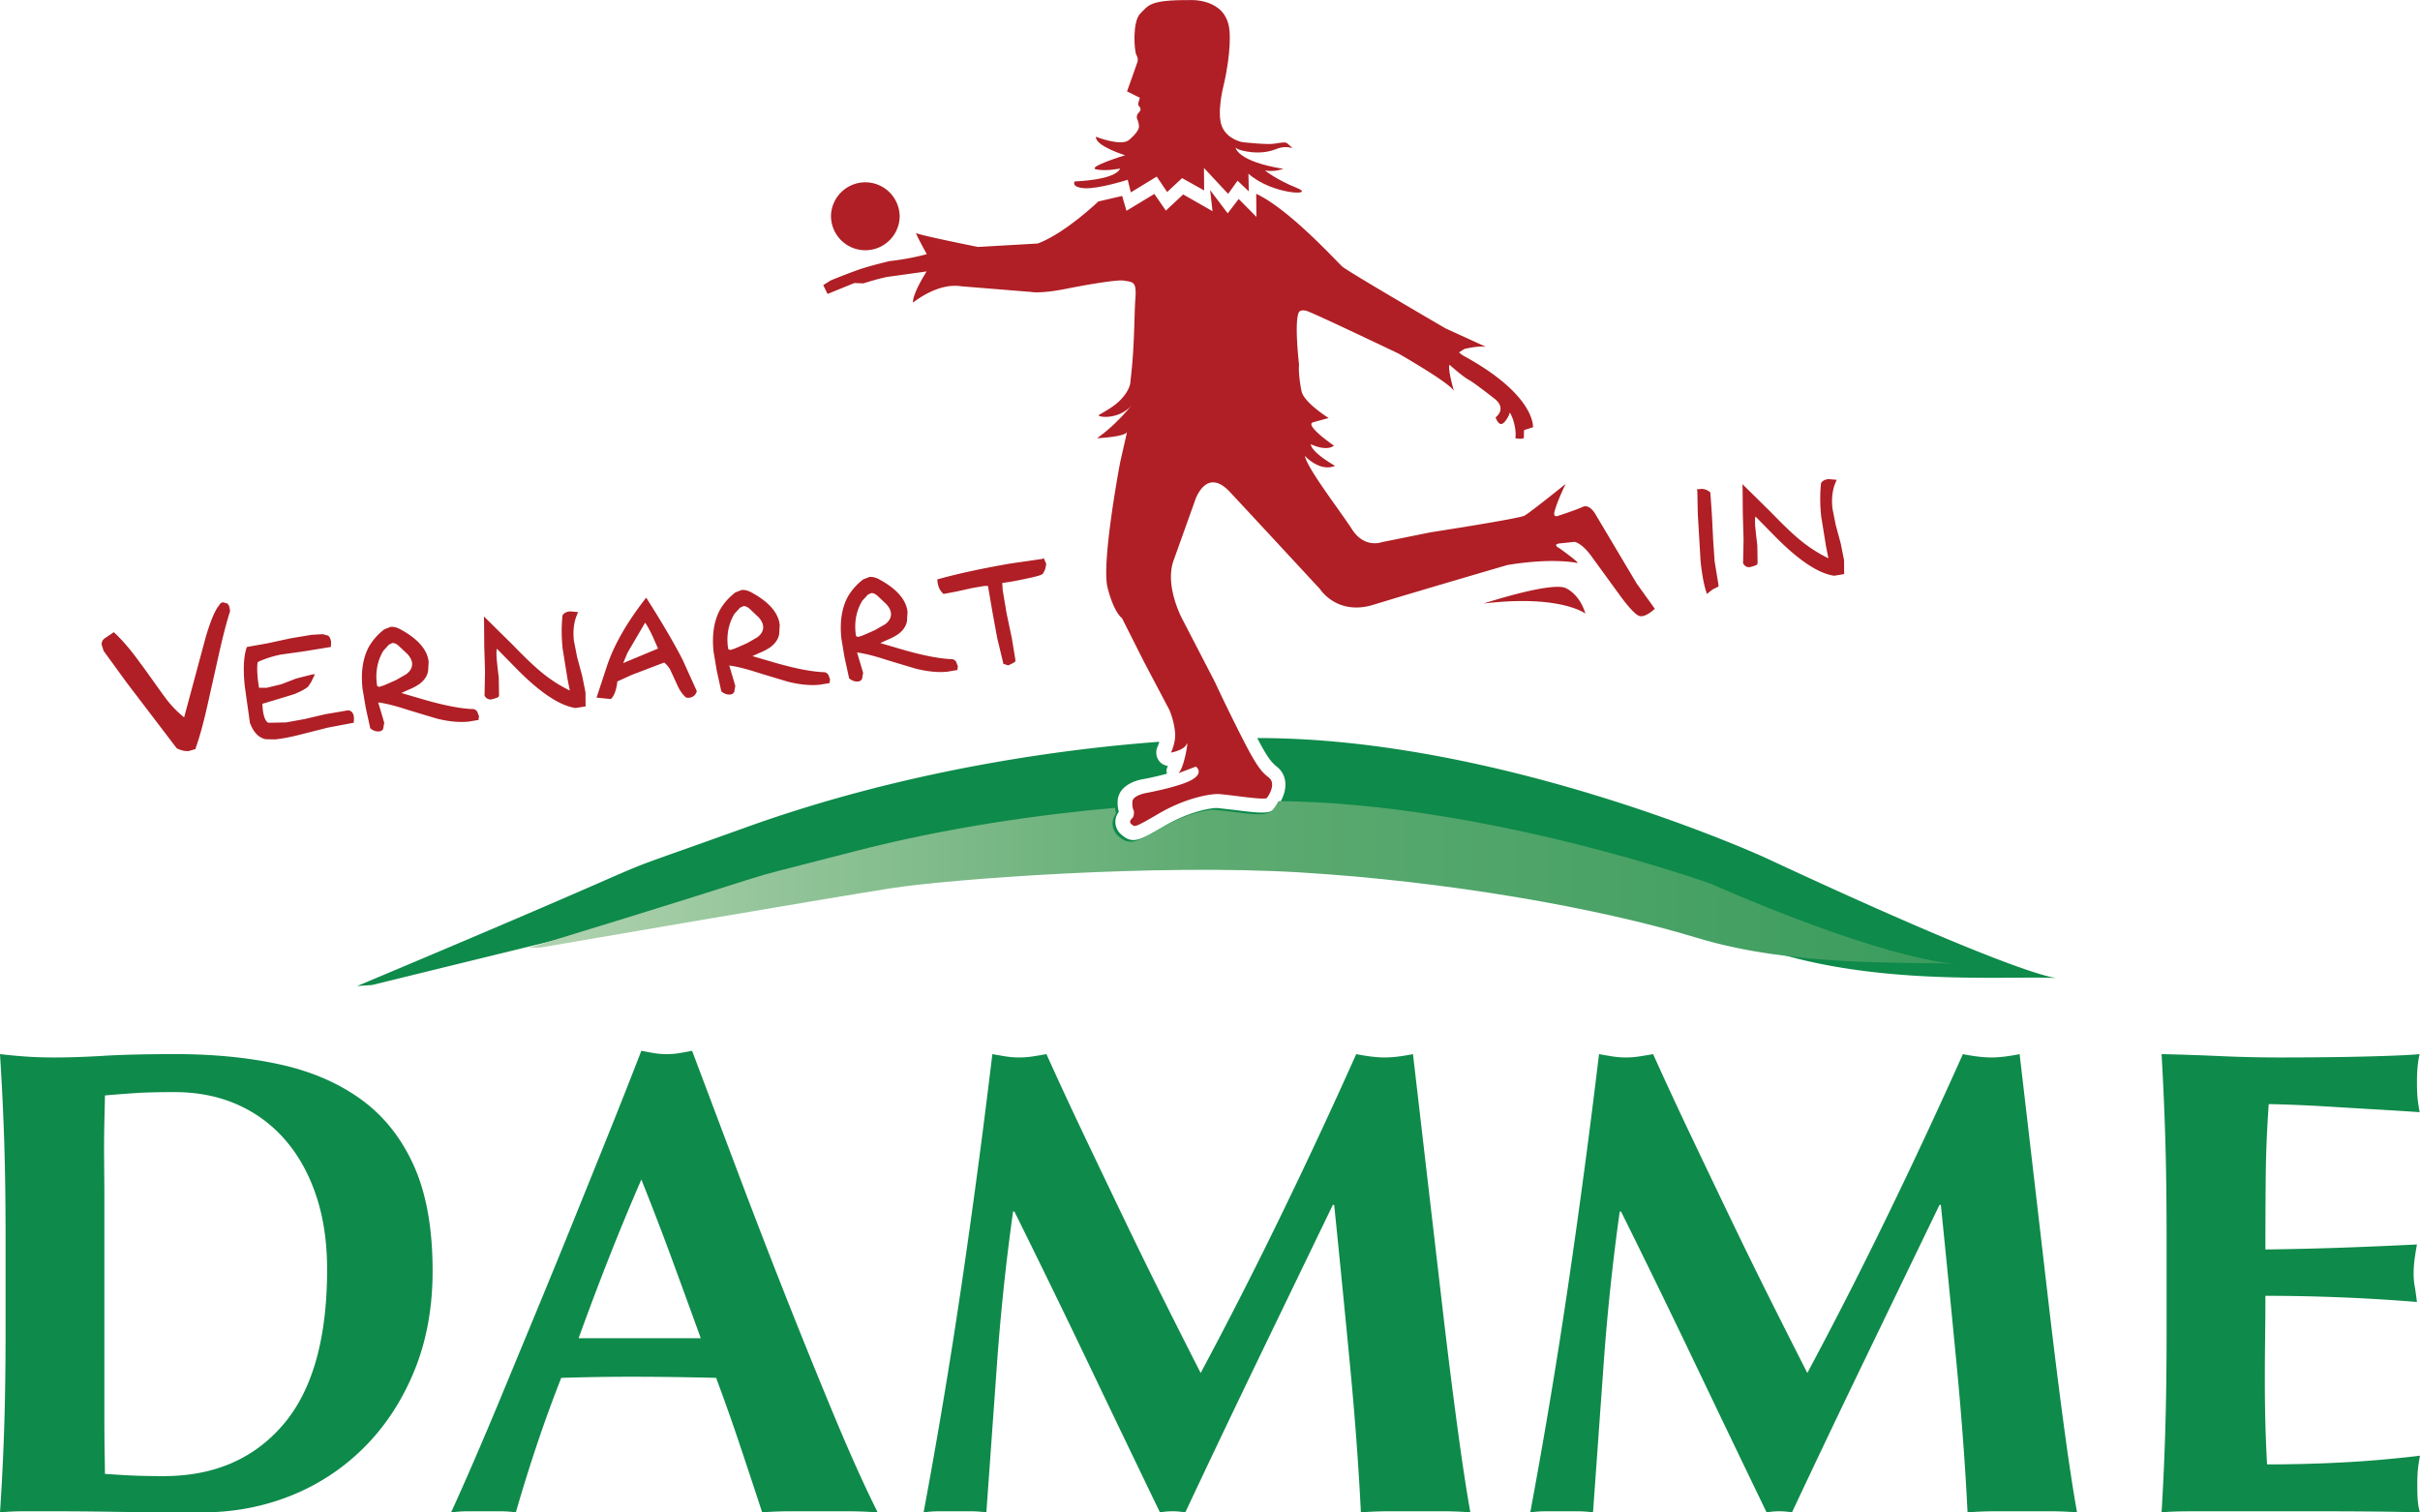 <svg xmlns="http://www.w3.org/2000/svg" height="225.787" width="361.28"><defs><linearGradient id="b" spreadMethod="pad" gradientTransform="matrix(1604.19 0 0 -1604.19 593.13 707.12)" gradientUnits="userSpaceOnUse" y2="0" x2="1" y1="0" x1="0"><stop offset="0" stop-color="#b3d4b1"/><stop offset=".472" stop-color="#5eab72"/><stop offset=".983" stop-color="#3b9c5e"/><stop offset="1" stop-color="#3b9c5e"/></linearGradient><clipPath id="a" clipPathUnits="userSpaceOnUse"><path d="M1434.99 798.414c-1.41-2.832-3.02-5.574-4.99-8.059-7.04-8.964-16.18-7.808-50.19-3.554 0 0-16.94 1.894-16.92 1.894-7.28.254-32-4.312-58.08-19.597-27.64-16.172-35.98-21.047-47.97-11.258-4.81 3.531-7.72 8.824-7.98 14.527-.01.293-.02.567-.02.86 0 4.882 1.85 8.457 3.9 11.289-.48 1.855-.86 3.976-1.12 6.347-82.73-7.332-187.37-21.582-293.999-49.246-175.414-45.5-9.828.281-364.492-108.027l14.098.531S929.863 689.699 1001 700.738c65.02 10.008 295.01 27.5 458.28 17.637 163.31-9.816 334.28-39.504 445.2-73.344 108.72-33.23 240.83-26.82 289.75-29.203-15.36 1.031-90.62 10.082-274.99 90.203 0 0-251.29 90.125-484.25 92.383z"/></clipPath></defs><path d="M187.692 110.185c1.697 3.247 2.204 3.672 2.993 4.328.855.712 1.214 1.652 1.214 2.63 0 1.134-.482 2.32-1.232 3.263-.939 1.195-2.158 1.041-6.692.474l-2.256-.253c-.971-.034-4.267.575-7.744 2.613-3.686 2.157-4.798 2.807-6.396 1.501-.642-.47-1.03-1.176-1.064-1.937-.002-.039-.003-.075-.003-.114 0-.651.247-1.128.52-1.505a4.773 4.773 0 01-.185-1.297c0-.084.002-.171.005-.26.07-2.024 2.108-3.053 3.925-3.329.974-.18 2.272-.474 3.448-.797-.037-.142-.08-.283-.08-.43 0-.243.111-.479.196-.718-.501-.094-.973-.32-1.293-.739a2.103 2.103 0 01-.227-2.168c.059-.124.164-.39.255-.708-13.565 1.008-37.283 3.986-61.73 12.784-27.906 10.038-1.555-.034-58.026 23.683l2.234-.154s51.24-12.605 62.535-15.125c10.32-2.294 46.776-6.648 72.598-5.091 25.817 1.552 52.788 7.228 70.238 13.963 17.334 6.692 38.635 4.816 46.104 5.216-1.029-.098-7.989-1.409-43.585-18.009 0 0-39.055-17.867-75.752-17.821M15.583 205.713v5.968c0 1.924.013 3.682.042 5.272.028 1.593.042 2.62.042 3.084.994.075 2.19.148 3.585.223 1.394.075 3.12.11 5.179.11 7.503 0 13.445-2.554 17.828-7.664 4.383-5.109 6.574-12.84 6.574-23.191 0-4.115-.548-7.797-1.643-11.048-1.096-3.251-2.639-6.022-4.632-8.311a20.166 20.166 0 00-7.172-5.276c-2.789-1.227-5.908-1.841-9.36-1.841-2.392 0-4.334.05-5.828.15-1.495.1-3.005.215-4.531.348 0 .466-.022 1.493-.065 3.085a200.032 200.032 0 00-.065 5.371l.046 5.967v22.68zM.625 170.268c-.14-4.283-.347-8.583-.625-12.897 1.13.134 2.358.25 3.688.35 1.328.1 2.824.15 4.485.15 2.192 0 4.65-.084 7.374-.251 2.724-.167 6.28-.25 10.666-.25 5.712 0 10.912.517 15.597 1.545 4.683 1.029 8.72 2.772 12.11 5.228 3.387 2.457 6.012 5.76 7.873 9.909 1.86 4.15 2.79 9.377 2.79 15.684 0 5.51-.914 10.492-2.74 14.939-1.829 4.448-4.32 8.25-7.476 11.402a32.308 32.308 0 01-10.962 7.22c-4.153 1.66-8.589 2.49-13.306 2.49-4.984 0-9.237-.028-12.758-.083a589.96 589.96 0 00-9.168-.084H3.688c-1.33 0-2.559.055-3.688.167.278-4.115.486-8.315.625-12.598.138-4.281.208-9.178.208-14.688v-13.545c0-5.51-.07-10.405-.208-14.688M95.747 176.092a369.656 369.656 0 00-4.883 11.799 442.335 442.335 0 00-4.485 11.896h18.238a2190.672 2190.672 0 00-4.336-11.896 447.387 447.387 0 00-4.534-11.8zm35.282 49.695a64.864 64.864 0 00-4.536-.167h-8.471c-1.428 0-2.84.055-4.236.167a1855.76 1855.76 0 00-3.289-9.941 310.242 310.242 0 00-3.587-10.142 501.22 501.22 0 00-12.757-.167 330.768 330.768 0 00-10.367.167 206.654 206.654 0 00-3.687 10.142 239.268 239.268 0 00-3.09 9.94 16.816 16.816 0 00-2.342-.166H69.932c-.797 0-1.66.055-2.59.167.798-1.726 1.86-4.115 3.19-7.171a641.789 641.789 0 004.385-10.356c1.593-3.852 3.304-7.984 5.132-12.4a1869.19 1869.19 0 005.482-13.395 5296.12 5296.12 0 005.382-13.345 978.413 978.413 0 004.834-12.25c.664.135 1.295.252 1.894.352.597.1 1.229.149 1.893.149.664 0 1.296-.05 1.895-.15.597-.1 1.229-.216 1.892-.35l6.827 18.125c2.425 6.44 4.868 12.764 7.326 18.972 2.458 6.208 4.85 12.1 7.175 17.677 2.326 5.58 4.453 10.292 6.38 14.142M148.848 203.48l-1.596 22.307a17.158 17.158 0 00-2.39-.167h-4.635c-.764 0-1.546.055-2.343.167a911.617 911.617 0 005.681-34.06 1303.01 1303.01 0 004.584-34.356c.731.134 1.412.25 2.044.35a13.047 13.047 0 003.936 0c.664-.1 1.362-.216 2.094-.35a623.871 623.871 0 005.632 12.149c1.958 4.117 3.918 8.216 5.88 12.3a803.654 803.654 0 005.88 12c1.96 3.916 3.837 7.635 5.632 11.153a664 664 0 0011.909-23.353 824.537 824.537 0 0011.313-24.25c1.659.334 3.088.5 4.284.5 1.131 0 2.526-.166 4.188-.5.664 5.711 1.378 11.853 2.14 18.425l2.246 19.269c.729 6.275 1.46 12.135 2.192 17.579.729 5.444 1.393 9.825 1.992 13.144a48.043 48.043 0 00-4.036-.167h-8.123c-1.396 0-2.792.055-4.187.167-.332-6.838-.881-14.24-1.644-22.208a4229.606 4229.606 0 00-2.341-23.702h-.2c-3.788 7.835-7.51 15.536-11.163 23.104-3.653 7.57-7.276 15.17-10.864 22.806a12.096 12.096 0 00-.946-.124c-.3-.03-.615-.043-.947-.043-.333 0-.648.014-.948.043-.3.026-.615.067-.945.124-3.588-7.435-7.16-14.871-10.715-22.307a1745.684 1745.684 0 00-11.013-22.607h-.199a338.325 338.325 0 00-2.392 22.607M239.416 203.48c-.53 7.436-1.064 14.872-1.595 22.307a17.191 17.191 0 00-2.392-.167h-4.634c-.764 0-1.546.055-2.343.167a911.617 911.617 0 005.681-34.06 1302.976 1302.976 0 004.586-34.356c.729.134 1.41.25 2.042.35a13.047 13.047 0 003.936 0c.664-.1 1.362-.216 2.094-.35a623.871 623.871 0 005.632 12.149c1.96 4.117 3.918 8.216 5.88 12.3 1.96 4.083 3.92 8.083 5.88 12 1.96 3.916 3.837 7.635 5.632 11.153a659.48 659.48 0 0011.908-23.353 828.059 828.059 0 0011.314-24.25c1.66.334 3.088.5 4.286.5 1.128 0 2.524-.166 4.185-.5l2.143 18.425 2.242 19.269c.731 6.275 1.462 12.135 2.194 17.579.73 5.444 1.394 9.825 1.993 13.144a48.098 48.098 0 00-4.037-.167h-8.123c-1.396 0-2.79.055-4.187.167-.332-6.838-.88-14.24-1.644-22.208a4107.684 4107.684 0 00-2.341-23.702h-.199c-3.788 7.835-7.509 15.536-11.162 23.104-3.656 7.57-7.276 15.17-10.866 22.806a12.014 12.014 0 00-.946-.124 9.769 9.769 0 00-.947-.043c-.333 0-.648.014-.948.043-.299.026-.615.067-.945.124-3.588-7.435-7.16-14.871-10.715-22.307a1745.684 1745.684 0 00-11.013-22.607h-.199a338.325 338.325 0 00-2.392 22.607M323.263 170.268a453.515 453.515 0 00-.563-12.897c2.981.068 5.93.168 8.845.301 2.914.132 5.864.199 8.848.199 4.918 0 9.286-.05 13.107-.15 3.82-.1 6.395-.216 7.724-.35-.265 1.063-.397 2.457-.397 4.184 0 1.06.032 1.893.098 2.49.067.598.167 1.261.299 1.992a583.062 583.062 0 00-6.33-.398c-2.291-.134-4.518-.267-6.677-.4-2.16-.133-4.104-.233-5.829-.298-1.728-.066-2.957-.101-3.688-.101a170.789 170.789 0 00-.45 10.85c-.034 3.585-.05 7.2-.05 10.847 4.317-.062 8.221-.156 11.71-.281 3.489-.126 7.127-.281 10.915-.47a43.06 43.06 0 00-.4 2.597 17.183 17.183 0 00-.098 1.896c0 .533.049 1.082.148 1.648.098.565.216 1.38.35 2.444a281.618 281.618 0 00-22.625-.918c0 2.123-.015 4.246-.041 6.369-.03 2.122-.043 4.242-.043 6.365 0 4.31.11 8.454.333 12.433 3.787 0 7.575-.098 11.363-.298 3.787-.2 7.608-.534 11.463-1-.134.731-.234 1.395-.3 1.993-.067.597-.099 1.426-.099 2.489s.032 1.892.099 2.49c.066.598.166 1.095.3 1.493a321.282 321.282 0 00-6.63-.124c-2.625-.03-6.229-.043-10.813-.043h-15.8c-1.495 0-2.625.014-3.39.043-.763.026-1.411.067-1.942.124.25-4.115.437-8.315.563-12.598.125-4.281.186-9.178.186-14.688v-13.545c0-5.51-.061-10.405-.186-14.688" fill="#0e8a4a"/><g clip-path="url(#a)" transform="matrix(.133 0 0 -.133 0 225.787)"><path d="M1434.99 798.414c-1.41-2.832-3.02-5.574-4.99-8.059-7.04-8.964-16.18-7.808-50.19-3.554 0 0-16.94 1.894-16.92 1.894-7.28.254-32-4.312-58.08-19.597-27.64-16.172-35.98-21.047-47.97-11.258-4.81 3.531-7.72 8.824-7.98 14.527-.01.293-.02.567-.02.86 0 4.882 1.85 8.457 3.9 11.289-.48 1.855-.86 3.976-1.12 6.347-82.73-7.332-187.37-21.582-293.999-49.246-175.414-45.5-9.828.281-364.492-108.027l14.098.531S929.863 689.699 1001 700.738c65.02 10.008 295.01 27.5 458.28 17.637 163.31-9.816 334.28-39.504 445.2-73.344 108.72-33.23 240.83-26.82 289.75-29.203-15.36 1.031-90.62 10.082-274.99 90.203 0 0-251.29 90.125-484.25 92.383" fill="url(#b)"/></g><path d="M163.61 20.419s3.922 1.541 5.014.414c0 0 1.273-1.054 1.399-1.8 0 0 .089-.297-.164-1.062 0 0-.447-.62.214-1.247 0 0 .456-.412-.009-.844 0 0-.235-.177-.095-.617.139-.443.2-.67.2-.67l-1.916-.948.8-2.234.767-2.192s.159-.456-.168-1.016-.63-4.998.592-6.192c1.22-1.196 1.336-2.03 7.265-1.996 0 0 5.572-.435 6.034 4.5 0 0 .382 2.982-.931 8.49 0 0-1 3.936-.179 5.898.826 1.953 3.055 2.321 3.055 2.321s3.672.413 4.804.221c1.125-.188 1.557-.232 1.784-.106.224.121.893.804.893.804s-1.018-.466-2.393.088c-1.367.561-2.841.652-4.385.396-1.547-.255-1.732-.607-1.732-.607s.156 2.055 7.13 3.19c0 0-1.414.517-2.75.23 0 0 1.726 1.401 4.758 2.612 3.023 1.208-3.641 1.07-7.218-2.125l.052 2.642-1.675-1.596-1.41 1.967-3.609-3.868.028 3.357-3.294-1.838-2.228 2.078-1.555-2.308-3.868 2.36-.463-1.885s-4.314 1.383-6.42 1.263c-2.106-.128-1.501-1.014-1.501-1.014s6.05-.172 6.784-1.924c0 0-2.224.447-3.603.114-1.378-.335 4.343-2.1 4.343-2.1s-4.48-1.382-4.35-2.756" fill="#af1f25"/><path d="M225.013 84.359s-14.481 4.229-19.948 5.92c-5.462 1.686-7.989-2.316-7.989-2.316s-9.74-10.528-13.448-14.498c-3.697-3.97-5.297 1.464-5.297 1.464s-1.74 4.872-3.127 8.743c-1.39 3.87 1.339 8.823 1.339 8.823l4.834 9.333s1.488 3.252 3.955 8.12c2.463 4.867 3.07 5.293 4.127 6.174 1.054.875-.008 2.607-.326 3-.312.396-5.898-.531-7.226-.578-1.331-.044-5.019.638-8.874 2.898-3.854 2.253-3.6 1.99-4.102 1.62-.504-.37.034-.846.034-.846.42-.326.312-1.143.312-1.143s-.261-.35-.224-1.365c.032-1.018 2.219-1.352 2.219-1.352s4.83-.89 6.657-1.937c1.884-1.08.596-1.974.596-1.974l-2.768 1.052c.908-.08 1.768-5.341 1.398-4.414-.374.92-2.34 1.276-2.34 1.276s.734-1.505.614-2.953a11.615 11.615 0 00-.848-3.409l-3.842-7.286-3.24-6.432s-1.198-.784-2.152-4.555c-.954-3.772 1.876-18.68 1.876-18.68s1.034-4.55 1.03-4.539c-.364.724-4.493.924-4.482.916 3.024-2.096 5.413-5.226 5.413-5.226-1.952 2.685-5.67 2.065-5.097 1.737 1.496-.86 2.468-1.456 3.276-2.32 1.516-1.617 1.404-2.753 1.404-2.753.648-5.236.54-9.826.733-12.256.21-2.668-.388-2.458-1.668-2.704-1.281-.248-8.26 1.136-8.26 1.136-4.172.87-5.656.548-5.656.548l-10.452-.847c-3.544-.564-7.161 2.45-7.161 2.45-.09-1.362 2.033-4.662 2.033-4.662l-5.87.815c-1.421.272-3.563.965-3.563.965l-1.36-.048-3.996 1.627-.648-1.315 1.125-.708s2.57-1.055 4.406-1.68c1.611-.548 4.39-1.204 4.39-1.204a37.309 37.309 0 005.539-1.03s-1.888-3.426-1.558-3.142c.331.283 9.2 2.063 9.2 2.063l8.915-.514c4.06-1.492 9.05-6.274 9.05-6.274l3.56-.824.643 2.217 4.164-2.519 1.719 2.488 2.587-2.414 4.378 2.501-.356-3.144 2.62 3.463 1.644-2.14 2.648 2.678-.036-3.449c4.938 2.29 12.031 10.136 12.864 10.87.836.737 15.395 9.215 15.395 9.215l6.039 2.759c-1.088-.193-3.186.305-3.186.305l-.842.528.544.426c10.962 5.94 10.512 10.745 10.512 10.745l-1.342.428-.028 1.184c-.324.221-1.258.032-1.258.032.229-1.948-.84-4.037-.852-3.805-.006.236-.646 1.525-1.192 1.662-.555.139-.912-.97-.912-.97 1.777-1.506-.211-2.828-.211-2.828s-2.901-2.298-3.823-2.798c-.921-.508-2.84-2.228-2.84-2.228-.333.538.671 3.98.671 3.98-.197-1.026-8.295-5.657-8.295-5.657s-12.512-5.99-13.673-6.35c-1.164-.351-1.27.35-1.27.35-.606 1.705.1 7.684.1 7.684s-.183 1.11.36 3.904c.34 1.724 4.057 4.035 4.057 4.035l-2.388.653c-1.151.51 3.181 3.472 3.181 3.472-1.22.927-3.461-.223-3.461-.223.098 1.26 3.62 3.238 3.62 3.238-2.294.974-4.518-1.495-4.518-1.495.475 2.061 5.207 8.099 7.063 10.987 1.86 2.885 4.439 1.902 4.439 1.902l7.264-1.468s12.957-2.005 13.99-2.47c.674-.303 6.187-4.759 6.187-4.759s-1.304 2.677-1.667 4.175c-.194.81.412.633.412.633s2.692-.868 3.807-1.38c1.112-.505 2.003 1.273 2.003 1.273l6.041 10.154 2.72 3.784s-1.305 1.284-2.235 1.096c-.932-.19-3.026-3.159-3.026-3.159l-4.039-5.55c-1.583-2.262-2.687-2.374-2.687-2.374l-2.116.219s-1.362.086-.1.76c0 0 3.244 2.317 2.588 2.169 0 0-3.526-.828-10.42.315" fill="#af1f25"/><path d="M134.305 32.528a5.128 5.128 0 01-10.247-.359 5.131 5.131 0 015.303-4.948 5.13 5.13 0 014.944 5.307M221.476 90.104s10.323-3.373 12.333-2.276c.012.007 2.011.861 2.874 3.772 0 0-3.772-2.875-15.207-1.496M32.72 90.365c-.609.704-1.284 2.293-2.016 4.783l-1.858 6.905s-1 3.71-1.36 5.04c-1.063-.844-2.083-1.903-3.094-3.307l-1.785-2.496C21.41 99.616 21.08 99.156 20.935 99l.019.015c-1.34-1.869-2.61-3.369-3.772-4.46l-.195-.18-.272.192-.928.625c-.449.268-.652.632-.603 1.084l.276.88c.028.047 3.465 4.77 3.465 4.77l7.468 9.798.074.035c.621.29 1.216.415 1.72.362l1.02-.296.004-.14c.575-1.6 1.16-3.723 1.741-6.312L32.67 97.7c.607-2.716 1.17-4.88 1.672-6.43-.038-.642-.18-.982-.422-1.176l-.63-.174c-.144.015-.409.094-.57.444M39.69 110.36zm6.813-15.586l-3.113.52-3.474.75-3.05.544-.084.198c-.258.847-.387 1.898-.387 3.138 0 .733.045 1.534.136 2.399l.252 1.85.294 2.062.236 1.69c.57 1.474 1.34 2.242 2.377 2.435 0-.003 1.346.027 1.346.027 1.17-.123 2.467-.37 3.855-.736l4.039-1.02 3.875-.734.028-.243.008-.554c-.108-1.019-.723-1.065-.982-1.038l-3.274.56-3.144.732-2.73.496-2.628.05c-.41-.126-.734-.861-.866-2.115l-.031-.467a14.734 14.734 0 00-.025-.247l2.225-.662 2.507-.77c.972-.384 1.668-.761 2.13-1.154-.015.012.428-.66.428-.66l.571-1.19-.603.102-2.232.57c-.004.003-2.21.853-2.21.853-.01 0-2.152.518-2.152.518l-1.158.001-.165-1.14a17.063 17.063 0 01-.106-1.756c0-.367.03-.66.068-.934.942-.452 2.06-.83 3.354-1.11-.005.002 3.64-.514 3.64-.514l3.963-.645-.015-.194.028-.492c-.049-.462-.202-.802-.457-1.007l-.812-.212-1.662.1zm1.662-.1h-.001s.001 0 0 0M57.97 102.037l-.706.302-.645.208-.303-.11c-.03-.178-.08-.495-.08-.495a8.817 8.817 0 01-.05-.93c0-1.408.353-2.707 1.051-3.872.01 0 .83-.905.83-.905.012-.009.513-.235.513-.235.282-.03.6.113.949.423l1.297 1.221c.412.452.645.904.691 1.343.066.625-.228 1.185-.872 1.666l-1.538.882c-.003.003-1.136.502-1.136.502zm-.316-6.324zm13.858 11.21l-.27-.69c-.265-.355-.577-.4-.793-.377-2.028-.105-4.653-.656-7.838-1.609l-2.682-.785.894-.415c.846-.344 1.492-.69 1.913-1.026.66-.526 1.056-1.148 1.178-1.851l.079-1.37c-.189-1.794-1.597-3.419-4.186-4.828-.538-.3-1.043-.43-1.5-.382l-.925.36a8.723 8.723 0 00-2.318 2.618c-.889 1.657-1.207 3.744-.947 6.21l.47 2.811.69 3.145.098.074c.398.3.818.428 1.249.383.32-.034.544-.216.607-.482l-.001-.005c0-.085.133-.79.133-.79l-.468-1.597-.424-1.403.004-.053c1.062.15 2.387.465 4.022.992l.962.3 3.733 1.121c1.778.448 3.39.602 4.783.455l1.497-.254-.029-.127.069-.425M84.032 91.784l-.053.072-.01.09c-.076.729-.115 1.482-.115 2.255 0 .856.048 1.737.142 2.634l.725 4.507s.204 1.027.35 1.751a21.036 21.036 0 01-4.365-2.842c-1.057-.873-2.403-2.16-4.118-3.938l-4.343-4.281.02.8.03 3.597.113 3.82-.072 3.602.06.105c.235.346.557.5.957.459l.549-.149c.117-.048.27-.106.27-.106l.22-.083.111-.241-.044-2.677-.156-1.312-.076-.722-.062-.586a12.89 12.89 0 01-.05-1.077c0-.24.037-.413.054-.623l3.02 3.071c3.445 3.495 6.38 5.442 8.72 5.788.083.001 1.255-.2 1.255-.2l.278-.048-.022-.237-.011-1.84-.495-2.481-.754-2.784-.485-2.47c-.154-1.466-.001-2.76.456-3.84l.178-.422-.393-.03-.825-.073c-.494.052-.85.224-1.059.511M94.115 98.542l-1.078.454.642-1.547c0-.002 1.931-3.295 2.636-4.497.414.622.866 1.454 1.376 2.622l.546 1.25-4.122 1.718zm7.802-.024c-1.21-2.369-2.956-5.362-5.192-8.894l-.255-.403-.29.378c-2.684 3.483-4.555 6.788-5.563 9.822l-1.558 4.733 2.157.207.155-.189c.411-.508.669-1.346.794-2.44l1.812-.82.414-.184 4.766-1.818c.432.368.794.8 1.022 1.335.003.009.924 2.006.924 2.006.335.768.76 1.387 1.26 1.83l.087.076h.063l.365.021-.026-.001c.564-.06.956-.36 1.134-.866l.044-.126-2.113-4.667M156.036 84.987l.032-.068zm-.407-1.55l-4.866.704c-4.264.746-7.722 1.494-10.57 2.287l-.27.076.029.28c.077.744.332 1.321.779 1.764l.125.123 1.859-.344 2.309-.514 1.887-.33s.348 0 .585-.002l.653 3.823.726 3.968.933 3.86.087.001.626.207.572-.275c-.009.007.248-.142.248-.142l.202-.115.056-.243-.534-3.241-.809-3.856-.563-3.363-.069-1.076c1.088-.132 2.461-.381 4.377-.813 1.482-.333 1.666-.49 1.763-.677.01-.018.252-.514.273-.558l.16-.788-.372-.864-.196.108M255.572 76.9v-.004zm-1.596-3.913c.067.006-.33.037-.33.037l-.314.025.065.302.066 3.362.416 7.068c.196 1.875.465 3.367.8 4.439l.141.45.448-.355.439-.332.849-.42-.01-.29-.57-3.444-.216-3.145-.188-3.784v.001l-.235-3.388-.112-.08a1.897 1.897 0 00-1.249-.446M271.92 72.035l-.052.073-.01.088a21.296 21.296 0 00-.117 2.252c0 .856.048 1.737.143 2.639l.727 4.508.348 1.75a21.014 21.014 0 01-4.364-2.842c-1.048-.864-2.394-2.152-4.119-3.939l-4.344-4.283.021.803.03 3.597.114 3.82-.073 3.602.059.105c.236.347.558.501.958.459l.55-.15c.116-.048.274-.108.274-.108l.22-.082.107-.24-.043-2.675-.158-1.313-.051-.487-.085-.821c-.034-.379-.051-.738-.051-1.071 0-.241.037-.417.053-.628l3.02 3.07c3.447 3.495 6.382 5.443 8.722 5.789.084 0 1.253-.202 1.253-.202l.279-.048-.022-.236-.012-1.842-.494-2.479-.754-2.784-.486-2.468c-.155-1.467-.002-2.76.457-3.843l.177-.421-.392-.03-.825-.073c-.493.052-.85.224-1.06.51M110.381 96.528l-.706.303c.006-.003-.646.208-.646.208l-.302-.11c-.03-.178-.08-.495-.08-.495a8.98 8.98 0 01-.05-.93c0-1.41.352-2.707 1.051-3.872.009-.001.83-.905.83-.905.012-.01.513-.236.513-.236.282-.03.6.113.949.424l1.297 1.221c.412.451.644.903.69 1.343.066.624-.227 1.185-.87 1.666l-1.539.882-1.137.501zm-.316-6.324h-.001zm13.857 11.21l-.268-.69c-.266-.354-.578-.4-.794-.376-2.028-.106-4.653-.657-7.838-1.61l-2.683-.784.895-.415c.846-.344 1.492-.69 1.912-1.026.661-.527 1.057-1.15 1.179-1.851l.079-1.37c-.19-1.795-1.597-3.419-4.186-4.828-.538-.301-1.043-.43-1.5-.383l-.925.36c-.973.743-1.753 1.624-2.318 2.619-.889 1.656-1.207 3.743-.948 6.21l.47 2.81.691 3.145.098.075c.398.3.818.428 1.248.383.32-.034.545-.216.608-.482l-.001-.005c0-.085.132-.791.132-.791l-.468-1.596c0-.004-.423-1.404-.423-1.404l.003-.053c1.063.15 2.388.466 4.023.993l.962.3 3.732 1.12c1.779.449 3.391.602 4.783.456l1.498-.255-.029-.127.068-.424M129.463 94.581l-.707.303-.646.208-.302-.11-.08-.495a8.833 8.833 0 01-.05-.93c0-1.409.353-2.708 1.052-3.872.008-.001.83-.905.83-.905.01-.01.512-.236.512-.236.282-.03.601.113.949.424l1.297 1.221c.413.452.645.903.69 1.343.067.624-.227 1.185-.87 1.666l-1.539.882c-.003.003-1.136.501-1.136.501zm-.317-6.322zm13.858 11.21l-.27-.69c-.265-.356-.577-.4-.793-.378-2.028-.106-4.653-.656-7.837-1.61l-2.684-.784.895-.415c.846-.344 1.492-.69 1.913-1.026.661-.526 1.056-1.149 1.177-1.851l.08-1.368c-.189-1.796-1.597-3.42-4.186-4.83-.537-.301-1.042-.43-1.499-.382l-.925.36c-.973.742-1.754 1.624-2.319 2.618-.889 1.656-1.207 3.744-.947 6.21l.47 2.811.69 3.145.099.074c.398.3.817.428 1.248.383.32-.034.544-.215.607-.482l-.001-.004c0-.086.133-.791.133-.791l-.469-1.597-.422-1.403.003-.053c1.063.149 2.387.465 4.023.992l.961.3 3.733 1.12c1.779.449 3.39.603 4.783.456l1.497-.255-.028-.126.068-.425" fill="#af1f25"/></svg>